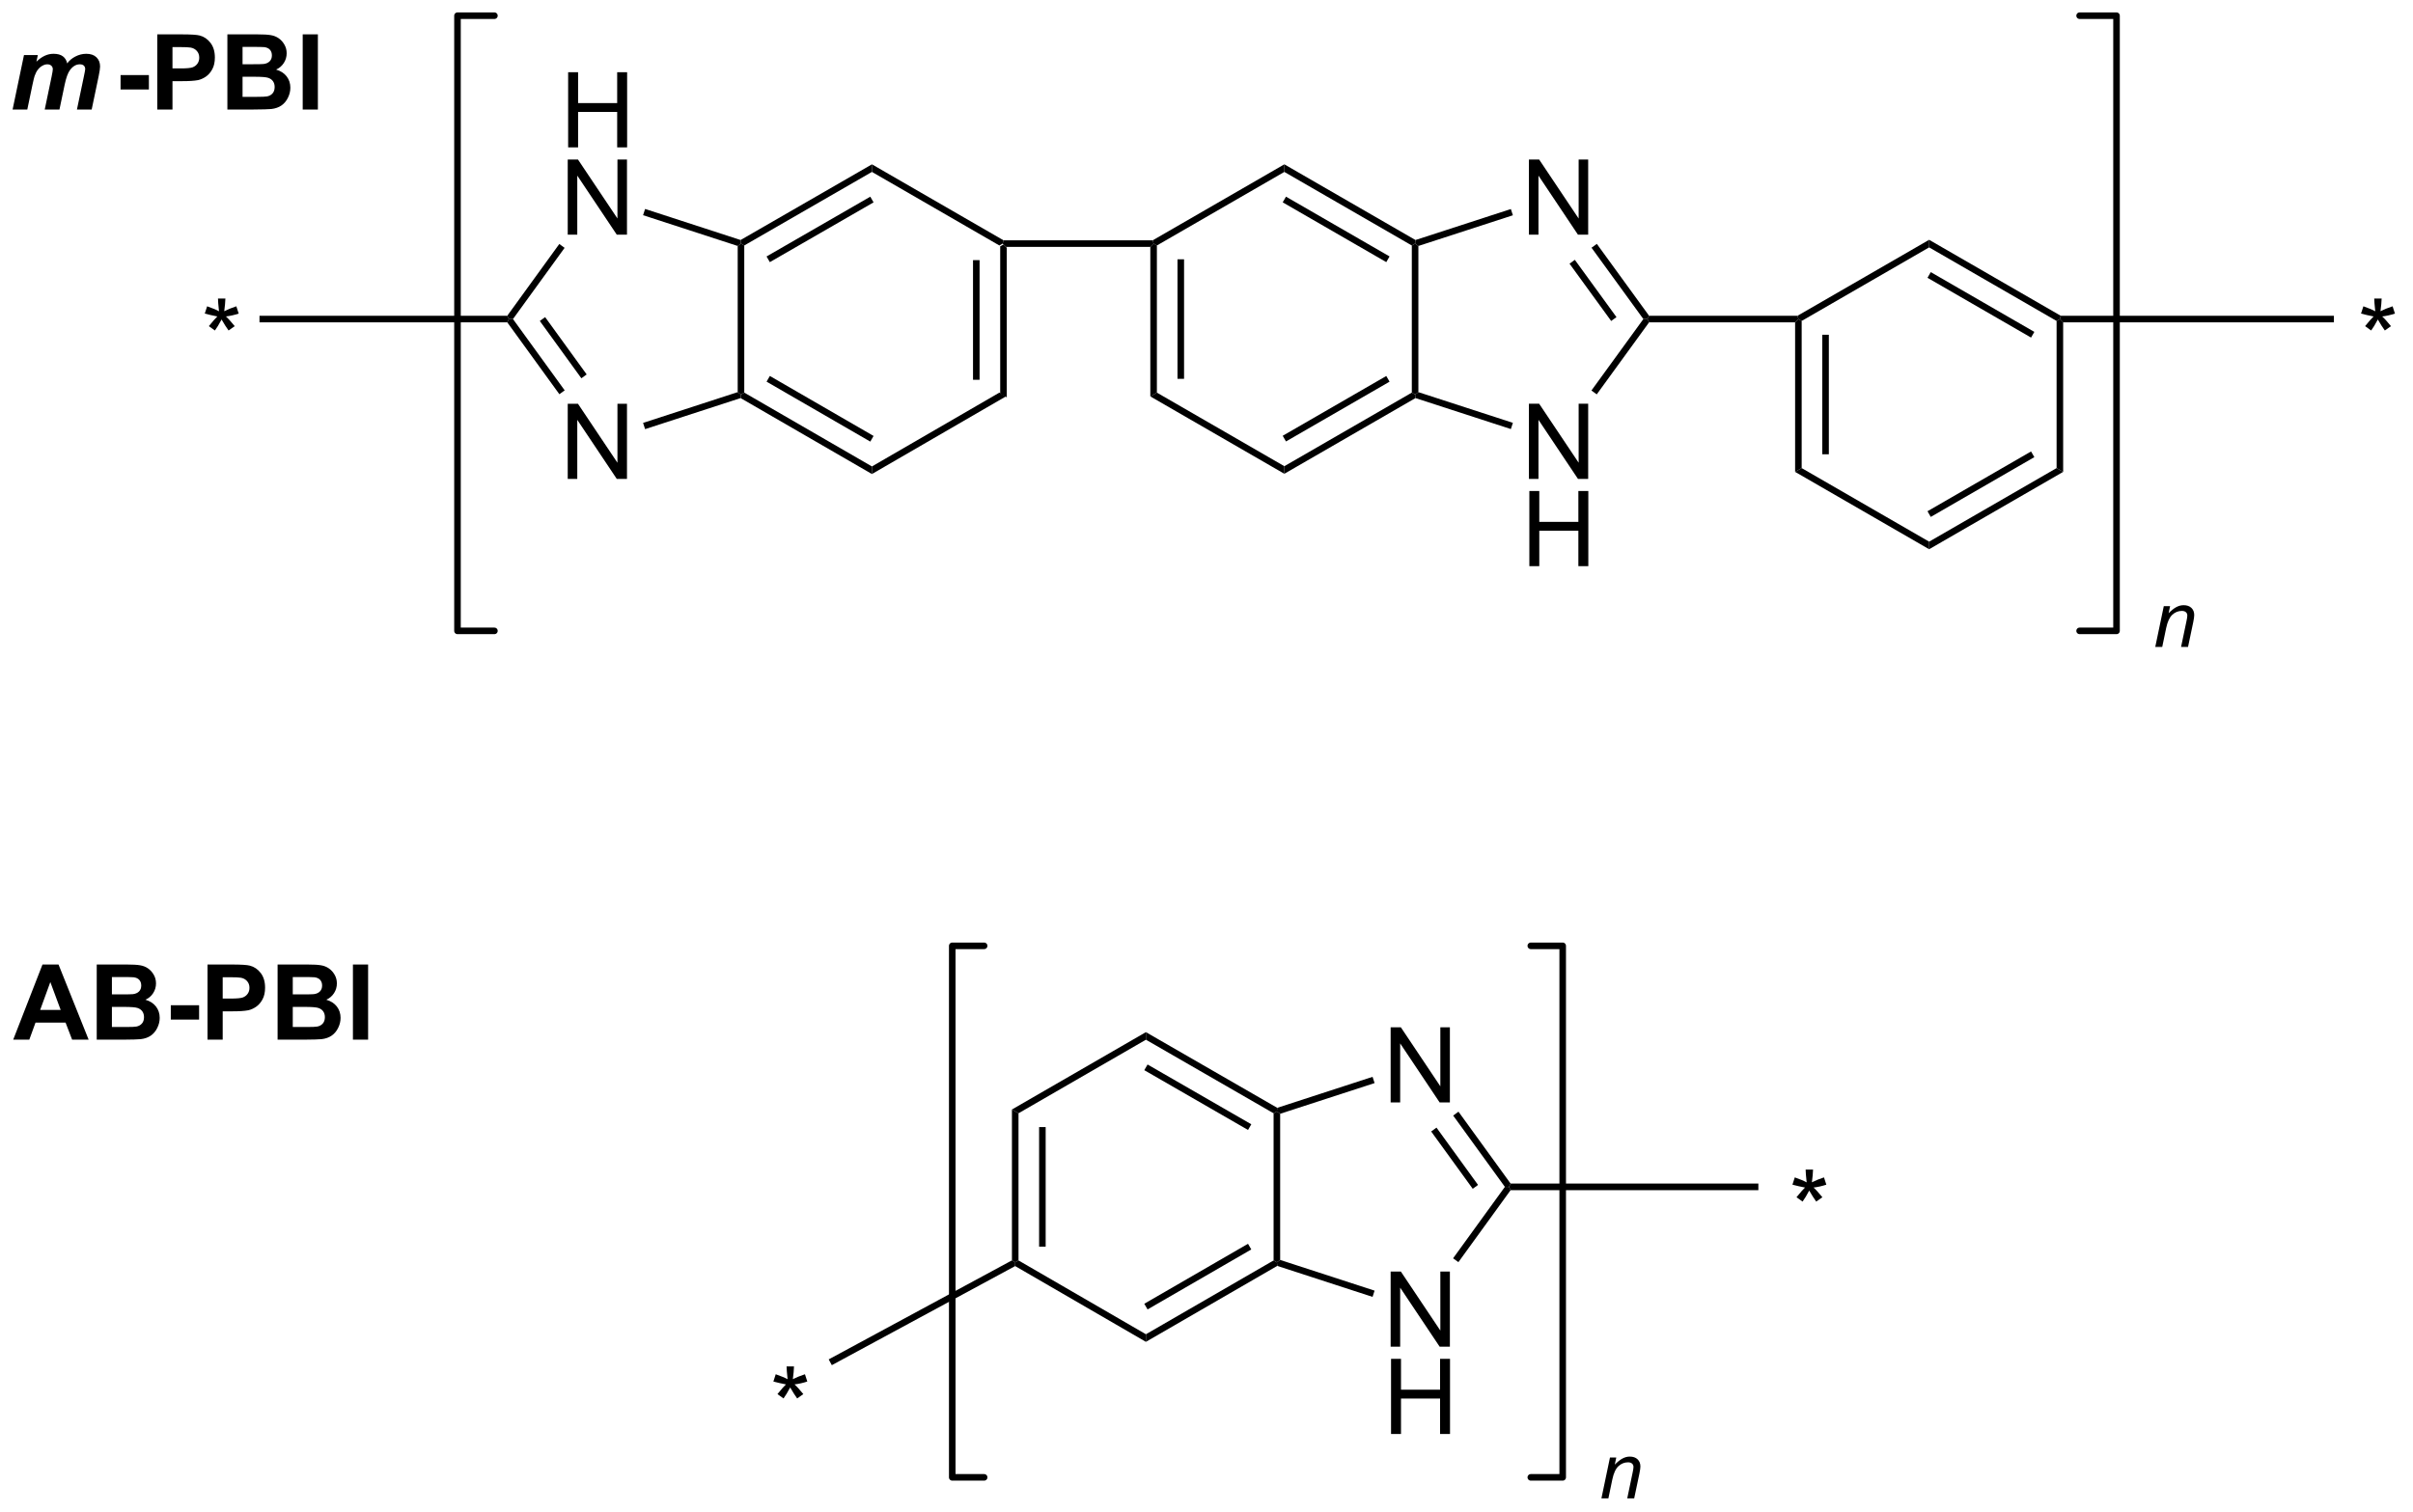 <?xml version="1.0" encoding="UTF-8"?>
<!DOCTYPE svg PUBLIC '-//W3C//DTD SVG 1.0//EN'
          'http://www.w3.org/TR/2001/REC-SVG-20010904/DTD/svg10.dtd'>
<svg stroke-dasharray="none" shape-rendering="auto" xmlns="http://www.w3.org/2000/svg" font-family="'Dialog'" text-rendering="auto" width="252" fill-opacity="1" color-interpolation="auto" color-rendering="auto" preserveAspectRatio="xMidYMid meet" font-size="12px" viewBox="0 0 252 158" fill="black" xmlns:xlink="http://www.w3.org/1999/xlink" stroke="black" image-rendering="auto" stroke-miterlimit="10" stroke-linecap="square" stroke-linejoin="miter" font-style="normal" stroke-width="1" height="158" stroke-dashoffset="0" font-weight="normal" stroke-opacity="1"
><!--Generated by the Batik Graphics2D SVG Generator--><defs id="genericDefs"
  /><g
  ><defs id="defs1"
    ><clipPath clipPathUnits="userSpaceOnUse" id="clipPath1"
      ><path d="M0.599 0.646 L189.262 0.646 L189.262 119.109 L0.599 119.109 L0.599 0.646 Z"
      /></clipPath
      ><clipPath clipPathUnits="userSpaceOnUse" id="clipPath2"
      ><path d="M37.42 78.628 L37.42 193.797 L220.837 193.797 L220.837 78.628 Z"
      /></clipPath
    ></defs
    ><g transform="scale(1.333,1.333) translate(-0.599,-0.646) matrix(1.029,0,0,1.029,-37.891,-80.231)"
    ><path d="M113.558 97.359 L113.808 97.215 L114.058 97.465 L114.058 108.859 L113.558 108.571 ZM111.488 98.41 L111.488 107.522 L111.988 107.522 L111.988 98.41 Z" stroke="none" clip-path="url(#clipPath2)"
    /></g
    ><g transform="matrix(1.371,0,0,1.371,-51.32,-107.835)"
    ><path d="M113.558 108.571 L114.058 108.859 L103.852 114.774 L103.852 114.196 Z" stroke="none" clip-path="url(#clipPath2)"
    /></g
    ><g transform="matrix(1.371,0,0,1.371,-51.32,-107.835)"
    ><path d="M103.852 114.196 L103.852 114.774 L93.847 108.987 L93.876 108.715 L94.126 108.57 ZM103.976 111.872 L96.076 107.302 L95.825 107.735 L103.726 112.304 Z" stroke="none" clip-path="url(#clipPath2)"
    /></g
    ><g transform="matrix(1.371,0,0,1.371,-51.32,-107.835)"
    ><path d="M94.126 108.57 L93.876 108.715 L93.626 108.533 L93.626 97.396 L93.876 97.215 L94.126 97.359 Z" stroke="none" clip-path="url(#clipPath2)"
    /></g
    ><g transform="matrix(1.371,0,0,1.371,-51.32,-107.835)"
    ><path d="M94.126 97.359 L93.876 97.215 L93.847 96.943 L103.852 91.176 L103.852 91.753 ZM96.073 98.629 L103.976 94.074 L103.726 93.641 L95.824 98.196 Z" stroke="none" clip-path="url(#clipPath2)"
    /></g
    ><g transform="matrix(1.371,0,0,1.371,-51.32,-107.835)"
    ><path d="M113.875 96.965 L113.808 97.215 L113.558 97.359 L103.852 91.753 L103.852 91.176 Z" stroke="none" clip-path="url(#clipPath2)"
    /></g
    ><g transform="matrix(1.371,0,0,1.371,-51.32,-107.835)"
    ><path d="M80.679 115.145 L80.679 109.419 L81.458 109.419 L84.466 113.914 L84.466 109.419 L85.192 109.419 L85.192 115.145 L84.414 115.145 L81.406 110.645 L81.406 115.145 L80.679 115.145 Z" stroke="none" clip-path="url(#clipPath2)"
    /></g
    ><g transform="matrix(1.371,0,0,1.371,-51.32,-107.835)"
    ><path d="M80.71 89.884 L80.71 84.157 L81.468 84.157 L81.468 86.509 L84.445 86.509 L84.445 84.157 L85.203 84.157 L85.203 89.884 L84.445 89.884 L84.445 87.184 L81.468 87.184 L81.468 89.884 L80.71 89.884 Z" stroke="none" clip-path="url(#clipPath2)"
    /></g
    ><g transform="matrix(1.371,0,0,1.371,-51.32,-107.835)"
    ><path d="M80.679 96.534 L80.679 90.808 L81.458 90.808 L84.466 95.302 L84.466 90.808 L85.192 90.808 L85.192 96.534 L84.414 96.534 L81.406 92.034 L81.406 96.534 L80.679 96.534 Z" stroke="none" clip-path="url(#clipPath2)"
    /></g
    ><g transform="matrix(1.371,0,0,1.371,-51.32,-107.835)"
    ><path d="M93.626 108.533 L93.876 108.715 L93.847 108.987 L86.572 111.353 L86.418 110.878 Z" stroke="none" clip-path="url(#clipPath2)"
    /></g
    ><g transform="matrix(1.371,0,0,1.371,-51.32,-107.835)"
    ><path d="M80.447 108.399 L80.042 108.692 L76.072 103.215 L76.199 102.965 L76.508 102.965 ZM82.122 107.185 L78.957 102.818 L78.552 103.112 L81.717 107.478 Z" stroke="none" clip-path="url(#clipPath2)"
    /></g
    ><g transform="matrix(1.371,0,0,1.371,-51.32,-107.835)"
    ><path d="M76.508 102.965 L76.199 102.965 L76.072 102.715 L80.036 97.246 L80.441 97.54 Z" stroke="none" clip-path="url(#clipPath2)"
    /></g
    ><g transform="matrix(1.371,0,0,1.371,-51.32,-107.835)"
    ><path d="M93.847 96.943 L93.876 97.215 L93.626 97.396 L86.418 95.052 L86.572 94.576 Z" stroke="none" clip-path="url(#clipPath2)"
    /></g
    ><g transform="matrix(1.371,0,0,1.371,-51.32,-107.835)"
    ><path d="M76.072 102.715 L76.199 102.965 L76.072 103.215 L57.199 103.215 L57.199 102.715 Z" stroke="none" clip-path="url(#clipPath2)"
    /></g
    ><g transform="matrix(1.371,0,0,1.371,-51.32,-107.835)"
    ><path d="M114.058 97.465 L113.808 97.215 L113.875 96.965 L125.24 96.965 L125.307 97.215 L125.057 97.465 Z" stroke="none" clip-path="url(#clipPath2)"
    /></g
    ><g transform="matrix(1.371,0,0,1.371,-51.32,-107.835)"
    ><path d="M125.057 97.465 L125.307 97.215 L125.557 97.36 L125.557 108.571 L125.057 108.86 ZM127.127 98.41 L127.127 107.52 L127.627 107.52 L127.627 98.41 Z" stroke="none" clip-path="url(#clipPath2)"
    /></g
    ><g transform="matrix(1.371,0,0,1.371,-51.32,-107.835)"
    ><path d="M125.057 108.86 L125.557 108.571 L135.266 114.177 L135.266 114.755 Z" stroke="none" clip-path="url(#clipPath2)"
    /></g
    ><g transform="matrix(1.371,0,0,1.371,-51.32,-107.835)"
    ><path d="M135.266 114.755 L135.266 114.177 L144.976 108.571 L145.226 108.715 L145.255 108.987 ZM135.391 112.292 L143.281 107.737 L143.031 107.304 L135.141 111.859 Z" stroke="none" clip-path="url(#clipPath2)"
    /></g
    ><g transform="matrix(1.371,0,0,1.371,-51.32,-107.835)"
    ><path d="M145.476 108.534 L145.226 108.715 L144.976 108.571 L144.976 97.36 L145.226 97.215 L145.476 97.397 Z" stroke="none" clip-path="url(#clipPath2)"
    /></g
    ><g transform="matrix(1.371,0,0,1.371,-51.32,-107.835)"
    ><path d="M145.255 96.943 L145.226 97.215 L144.976 97.36 L135.266 91.754 L135.266 91.176 ZM143.281 98.194 L135.391 93.639 L135.141 94.072 L143.031 98.627 Z" stroke="none" clip-path="url(#clipPath2)"
    /></g
    ><g transform="matrix(1.371,0,0,1.371,-51.32,-107.835)"
    ><path d="M135.266 91.176 L135.266 91.754 L125.557 97.36 L125.307 97.215 L125.24 96.965 Z" stroke="none" clip-path="url(#clipPath2)"
    /></g
    ><g transform="matrix(1.371,0,0,1.371,-51.32,-107.835)"
    ><path d="M153.897 115.144 L153.897 109.418 L154.676 109.418 L157.684 113.912 L157.684 109.418 L158.41 109.418 L158.41 115.144 L157.632 115.144 L154.624 110.644 L154.624 115.144 L153.897 115.144 Z" stroke="none" clip-path="url(#clipPath2)"
    /></g
    ><g transform="matrix(1.371,0,0,1.371,-51.32,-107.835)"
    ><path d="M153.929 121.794 L153.929 116.067 L154.686 116.067 L154.686 118.419 L157.663 118.419 L157.663 116.067 L158.421 116.067 L158.421 121.794 L157.663 121.794 L157.663 119.094 L154.686 119.094 L154.686 121.794 L153.929 121.794 Z" stroke="none" clip-path="url(#clipPath2)"
    /></g
    ><g transform="matrix(1.371,0,0,1.371,-51.32,-107.835)"
    ><path d="M153.897 96.537 L153.897 90.81 L154.676 90.81 L157.684 95.305 L157.684 90.81 L158.41 90.81 L158.41 96.537 L157.632 96.537 L154.624 92.037 L154.624 96.537 L153.897 96.537 Z" stroke="none" clip-path="url(#clipPath2)"
    /></g
    ><g transform="matrix(1.371,0,0,1.371,-51.32,-107.835)"
    ><path d="M145.255 108.987 L145.226 108.715 L145.476 108.534 L152.675 110.873 L152.52 111.348 Z" stroke="none" clip-path="url(#clipPath2)"
    /></g
    ><g transform="matrix(1.371,0,0,1.371,-51.32,-107.835)"
    ><path d="M159.062 108.704 L158.658 108.41 L162.614 102.965 L162.923 102.965 L163.05 103.215 Z" stroke="none" clip-path="url(#clipPath2)"
    /></g
    ><g transform="matrix(1.371,0,0,1.371,-51.32,-107.835)"
    ><path d="M163.05 102.715 L162.923 102.965 L162.614 102.965 L158.665 97.53 L159.069 97.236 ZM160.566 102.818 L157.394 98.453 L156.99 98.747 L160.162 103.112 Z" stroke="none" clip-path="url(#clipPath2)"
    /></g
    ><g transform="matrix(1.371,0,0,1.371,-51.32,-107.835)"
    ><path d="M152.52 94.582 L152.675 95.058 L145.476 97.397 L145.226 97.215 L145.255 96.943 Z" stroke="none" clip-path="url(#clipPath2)"
    /></g
    ><g transform="matrix(1.371,0,0,1.371,-51.32,-107.835)"
    ><path d="M163.05 103.215 L162.923 102.965 L163.05 102.715 L174.356 102.715 L174.423 102.965 L174.173 103.215 Z" stroke="none" clip-path="url(#clipPath2)"
    /></g
    ><g transform="matrix(1.371,0,0,1.371,-51.32,-107.835)"
    ><path d="M174.673 103.11 L174.423 102.965 L174.356 102.715 L184.382 96.927 L184.382 97.504 Z" stroke="none" clip-path="url(#clipPath2)"
    /></g
    ><g transform="matrix(1.371,0,0,1.371,-51.32,-107.835)"
    ><path d="M174.173 103.215 L174.423 102.965 L174.673 103.11 L174.673 114.321 L174.173 114.61 ZM176.243 104.16 L176.243 113.27 L176.743 113.27 L176.743 104.16 Z" stroke="none" clip-path="url(#clipPath2)"
    /></g
    ><g transform="matrix(1.371,0,0,1.371,-51.32,-107.835)"
    ><path d="M174.173 114.61 L174.673 114.321 L184.382 119.927 L184.382 120.504 Z" stroke="none" clip-path="url(#clipPath2)"
    /></g
    ><g transform="matrix(1.371,0,0,1.371,-51.32,-107.835)"
    ><path d="M184.382 120.504 L184.382 119.927 L194.091 114.321 L194.591 114.61 ZM184.507 118.042 L192.396 113.487 L192.146 113.054 L184.257 117.609 Z" stroke="none" clip-path="url(#clipPath2)"
    /></g
    ><g transform="matrix(1.371,0,0,1.371,-51.32,-107.835)"
    ><path d="M194.591 114.61 L194.091 114.321 L194.091 103.11 L194.341 102.965 L194.591 103.215 Z" stroke="none" clip-path="url(#clipPath2)"
    /></g
    ><g transform="matrix(1.371,0,0,1.371,-51.32,-107.835)"
    ><path d="M194.408 102.715 L194.341 102.965 L194.091 103.11 L184.382 97.504 L184.382 96.927 ZM192.396 103.944 L184.507 99.389 L184.257 99.822 L192.146 104.377 Z" stroke="none" clip-path="url(#clipPath2)"
    /></g
    ><g transform="matrix(1.371,0,0,1.371,-51.32,-107.835)"
    ><path d="M194.591 103.215 L194.341 102.965 L194.408 102.715 L215.216 102.715 L215.216 103.215 Z" stroke="none" clip-path="url(#clipPath2)"
    /></g
    ><g stroke-width="0.5" transform="matrix(1.371,0,0,1.371,-51.32,-107.835)" stroke-linejoin="round" stroke-linecap="round"
    ><path fill="none" d="M195.844 126.725 L198.656 126.725 L198.656 79.85 L195.844 79.85" clip-path="url(#clipPath2)"
    /></g
    ><g stroke-width="0.5" transform="matrix(1.371,0,0,1.371,-51.32,-107.835)" stroke-linejoin="round" stroke-linecap="round"
    ><path fill="none" d="M75.094 79.85 L72.281 79.85 L72.281 126.725 L75.094 126.725" clip-path="url(#clipPath2)"
    /></g
    ><g transform="matrix(1.371,0,0,1.371,-51.32,-107.835)"
    ><path d="M201.607 127.95 L202.257 124.839 L202.738 124.839 L202.624 125.38 Q202.937 125.061 203.208 124.915 Q203.482 124.768 203.767 124.768 Q204.144 124.768 204.359 124.973 Q204.575 125.178 204.575 125.52 Q204.575 125.694 204.499 126.065 L204.103 127.95 L203.573 127.95 L203.986 125.977 Q204.048 125.69 204.048 125.553 Q204.048 125.397 203.941 125.302 Q203.833 125.204 203.632 125.204 Q203.224 125.204 202.905 125.497 Q202.589 125.79 202.439 126.503 L202.138 127.95 L201.607 127.95 Z" stroke="none" clip-path="url(#clipPath2)"
    /></g
    ><g transform="matrix(1.371,0,0,1.371,-51.32,-107.835)"
    ><path d="M53.031 102.548 L53.211 101.993 Q53.833 102.212 54.115 102.373 Q54.039 101.665 54.036 101.4 L54.602 101.4 Q54.591 101.787 54.513 102.368 Q54.914 102.165 55.435 101.993 L55.615 102.548 Q55.117 102.712 54.641 102.767 Q54.88 102.975 55.312 103.506 L54.844 103.837 Q54.617 103.53 54.31 102.998 Q54.021 103.548 53.802 103.837 L53.341 103.506 Q53.794 102.946 53.99 102.767 Q53.484 102.67 53.031 102.548 Z" stroke="none" clip-path="url(#clipPath2)"
    /></g
    ><g transform="matrix(1.371,0,0,1.371,-51.32,-107.835)"
    ><path d="M217.281 102.548 L217.461 101.993 Q218.083 102.212 218.365 102.373 Q218.289 101.665 218.286 101.4 L218.852 101.4 Q218.841 101.787 218.763 102.368 Q219.164 102.165 219.685 101.993 L219.865 102.548 Q219.367 102.712 218.891 102.767 Q219.13 102.975 219.562 103.506 L219.094 103.837 Q218.867 103.53 218.56 102.998 Q218.271 103.548 218.052 103.837 L217.591 103.506 Q218.044 102.946 218.24 102.767 Q217.734 102.67 217.281 102.548 Z" stroke="none" clip-path="url(#clipPath2)"
    /></g
    ><g transform="matrix(1.371,0,0,1.371,-51.32,-107.835)"
    ><path d="M39.259 82.852 L40.314 82.852 L40.207 83.354 Q40.825 82.753 41.504 82.753 Q41.973 82.753 42.225 82.948 Q42.481 83.143 42.551 83.487 Q42.767 83.174 43.168 82.963 Q43.572 82.753 44.004 82.753 Q44.502 82.753 44.778 83.018 Q45.056 83.284 45.056 83.721 Q45.056 83.938 44.947 84.463 L44.416 87 L43.293 87 L43.825 84.463 Q43.923 83.987 43.923 83.924 Q43.923 83.753 43.819 83.654 Q43.715 83.555 43.509 83.555 Q43.09 83.555 42.762 83.995 Q42.525 84.312 42.356 85.117 L41.962 87 L40.84 87 L41.364 84.492 Q41.455 84.057 41.455 83.93 Q41.455 83.766 41.343 83.662 Q41.231 83.555 41.035 83.555 Q40.853 83.555 40.658 83.664 Q40.462 83.773 40.314 83.966 Q40.168 84.156 40.064 84.456 Q40.017 84.596 39.91 85.094 L39.512 87 L38.392 87 L39.259 82.852 Z" stroke="none" clip-path="url(#clipPath2)"
    /></g
    ><g transform="matrix(1.371,0,0,1.371,-51.32,-107.835)"
    ><path d="M46.617 85.471 L46.617 84.375 L48.774 84.375 L48.774 85.471 L46.617 85.471 ZM49.414 87 L49.414 81.273 L51.269 81.273 Q52.323 81.273 52.644 81.359 Q53.136 81.487 53.466 81.919 Q53.8 82.352 53.8 83.034 Q53.8 83.562 53.607 83.922 Q53.417 84.281 53.123 84.487 Q52.828 84.69 52.524 84.758 Q52.11 84.838 51.323 84.838 L50.571 84.838 L50.571 87 L49.414 87 ZM50.571 82.242 L50.571 83.867 L51.203 83.867 Q51.886 83.867 52.115 83.779 Q52.347 83.688 52.477 83.497 Q52.61 83.305 52.61 83.049 Q52.61 82.737 52.425 82.534 Q52.242 82.331 51.961 82.281 Q51.753 82.242 51.128 82.242 L50.571 82.242 ZM54.753 81.273 L57.042 81.273 Q57.722 81.273 58.055 81.331 Q58.391 81.385 58.654 81.565 Q58.917 81.745 59.091 82.044 Q59.269 82.344 59.269 82.713 Q59.269 83.117 59.052 83.453 Q58.836 83.789 58.464 83.956 Q58.987 84.109 59.269 84.477 Q59.55 84.844 59.55 85.338 Q59.55 85.729 59.367 86.099 Q59.188 86.469 58.873 86.69 Q58.557 86.909 58.097 86.961 Q57.807 86.992 56.703 87 L54.753 87 L54.753 81.273 ZM55.909 82.227 L55.909 83.549 L56.667 83.549 Q57.344 83.549 57.508 83.531 Q57.805 83.495 57.974 83.326 Q58.144 83.156 58.144 82.878 Q58.144 82.612 57.998 82.448 Q57.852 82.281 57.563 82.245 Q57.391 82.227 56.573 82.227 L55.909 82.227 ZM55.909 84.503 L55.909 86.034 L56.979 86.034 Q57.604 86.034 57.774 86 Q58.032 85.953 58.193 85.771 Q58.354 85.588 58.354 85.284 Q58.354 85.026 58.229 84.846 Q58.104 84.667 57.867 84.586 Q57.633 84.503 56.844 84.503 L55.909 84.503 ZM60.491 87 L60.491 81.273 L61.647 81.273 L61.647 87 L60.491 87 Z" stroke="none" clip-path="url(#clipPath2)"
    /></g
    ><g transform="matrix(1.371,0,0,1.371,-51.32,-107.835)"
    ><path d="M44.185 157.875 L42.927 157.875 L42.427 156.573 L40.138 156.573 L39.664 157.875 L38.438 157.875 L40.669 152.148 L41.891 152.148 L44.185 157.875 ZM42.055 155.609 L41.266 153.484 L40.492 155.609 L42.055 155.609 ZM44.801 152.148 L47.09 152.148 Q47.77 152.148 48.103 152.206 Q48.439 152.26 48.702 152.44 Q48.965 152.62 49.139 152.919 Q49.316 153.219 49.316 153.589 Q49.316 153.992 49.1 154.328 Q48.884 154.664 48.512 154.831 Q49.035 154.984 49.316 155.352 Q49.598 155.719 49.598 156.214 Q49.598 156.604 49.415 156.974 Q49.236 157.344 48.921 157.565 Q48.605 157.784 48.145 157.836 Q47.855 157.867 46.751 157.875 L44.801 157.875 L44.801 152.148 ZM45.957 153.102 L45.957 154.424 L46.715 154.424 Q47.392 154.424 47.556 154.406 Q47.853 154.37 48.022 154.201 Q48.191 154.031 48.191 153.753 Q48.191 153.487 48.046 153.323 Q47.9 153.156 47.611 153.12 Q47.439 153.102 46.621 153.102 L45.957 153.102 ZM45.957 155.378 L45.957 156.909 L47.027 156.909 Q47.652 156.909 47.822 156.875 Q48.079 156.828 48.241 156.646 Q48.402 156.464 48.402 156.159 Q48.402 155.901 48.277 155.721 Q48.152 155.542 47.915 155.461 Q47.681 155.378 46.892 155.378 L45.957 155.378 ZM50.443 156.346 L50.443 155.25 L52.599 155.25 L52.599 156.346 L50.443 156.346 ZM53.24 157.875 L53.24 152.148 L55.094 152.148 Q56.148 152.148 56.469 152.234 Q56.961 152.362 57.292 152.794 Q57.625 153.227 57.625 153.909 Q57.625 154.438 57.432 154.797 Q57.242 155.156 56.948 155.362 Q56.654 155.565 56.349 155.633 Q55.935 155.714 55.148 155.714 L54.396 155.714 L54.396 157.875 L53.24 157.875 ZM54.396 153.117 L54.396 154.742 L55.029 154.742 Q55.711 154.742 55.94 154.654 Q56.172 154.562 56.302 154.372 Q56.435 154.18 56.435 153.924 Q56.435 153.612 56.25 153.409 Q56.068 153.206 55.786 153.156 Q55.578 153.117 54.953 153.117 L54.396 153.117 ZM58.578 152.148 L60.867 152.148 Q61.547 152.148 61.88 152.206 Q62.216 152.26 62.479 152.44 Q62.742 152.62 62.917 152.919 Q63.094 153.219 63.094 153.589 Q63.094 153.992 62.878 154.328 Q62.661 154.664 62.289 154.831 Q62.812 154.984 63.094 155.352 Q63.375 155.719 63.375 156.214 Q63.375 156.604 63.193 156.974 Q63.013 157.344 62.698 157.565 Q62.383 157.784 61.922 157.836 Q61.633 157.867 60.529 157.875 L58.578 157.875 L58.578 152.148 ZM59.734 153.102 L59.734 154.424 L60.492 154.424 Q61.169 154.424 61.333 154.406 Q61.63 154.37 61.8 154.201 Q61.969 154.031 61.969 153.753 Q61.969 153.487 61.823 153.323 Q61.677 153.156 61.388 153.12 Q61.216 153.102 60.398 153.102 L59.734 153.102 ZM59.734 155.378 L59.734 156.909 L60.805 156.909 Q61.43 156.909 61.599 156.875 Q61.857 156.828 62.018 156.646 Q62.18 156.464 62.18 156.159 Q62.18 155.901 62.055 155.721 Q61.93 155.542 61.693 155.461 Q61.458 155.378 60.669 155.378 L59.734 155.378 ZM64.316 157.875 L64.316 152.148 L65.473 152.148 L65.473 157.875 L64.316 157.875 Z" stroke="none" clip-path="url(#clipPath2)"
    /></g
    ><g transform="matrix(1.371,0,0,1.371,-51.32,-107.835)"
    ><path d="M114.516 163.195 L115.016 163.484 L115.016 174.696 L114.766 174.84 L114.516 174.691 ZM116.585 164.535 L116.585 173.647 L117.085 173.647 L117.085 164.535 Z" stroke="none" clip-path="url(#clipPath2)"
    /></g
    ><g transform="matrix(1.371,0,0,1.371,-51.32,-107.835)"
    ><path d="M114.761 175.126 L114.766 174.84 L115.016 174.696 L124.722 180.321 L124.721 180.899 Z" stroke="none" clip-path="url(#clipPath2)"
    /></g
    ><g transform="matrix(1.371,0,0,1.371,-51.32,-107.835)"
    ><path d="M124.721 180.899 L124.722 180.321 L134.447 174.696 L134.697 174.84 L134.726 175.112 ZM124.848 178.429 L132.748 173.859 L132.498 173.427 L124.597 177.997 Z" stroke="none" clip-path="url(#clipPath2)"
    /></g
    ><g transform="matrix(1.371,0,0,1.371,-51.32,-107.835)"
    ><path d="M134.947 174.658 L134.697 174.84 L134.447 174.696 L134.447 163.484 L134.697 163.34 L134.947 163.521 Z" stroke="none" clip-path="url(#clipPath2)"
    /></g
    ><g transform="matrix(1.371,0,0,1.371,-51.32,-107.835)"
    ><path d="M134.726 163.068 L134.697 163.34 L134.447 163.484 L124.722 157.878 L124.721 157.301 ZM132.75 164.321 L124.847 159.766 L124.598 160.199 L132.5 164.754 Z" stroke="none" clip-path="url(#clipPath2)"
    /></g
    ><g transform="matrix(1.371,0,0,1.371,-51.32,-107.835)"
    ><path d="M115.016 163.484 L114.516 163.195 L124.721 157.301 L124.722 157.878 Z" stroke="none" clip-path="url(#clipPath2)"
    /></g
    ><g transform="matrix(1.371,0,0,1.371,-51.32,-107.835)"
    ><path d="M143.363 181.27 L143.363 175.544 L144.142 175.544 L147.149 180.039 L147.149 175.544 L147.876 175.544 L147.876 181.27 L147.097 181.27 L144.089 176.77 L144.089 181.27 L143.363 181.27 Z" stroke="none" clip-path="url(#clipPath2)"
    /></g
    ><g transform="matrix(1.371,0,0,1.371,-51.32,-107.835)"
    ><path d="M143.394 187.92 L143.394 182.194 L144.152 182.194 L144.152 184.545 L147.129 184.545 L147.129 182.194 L147.886 182.194 L147.886 187.92 L147.129 187.92 L147.129 185.22 L144.152 185.22 L144.152 187.92 L143.394 187.92 Z" stroke="none" clip-path="url(#clipPath2)"
    /></g
    ><g transform="matrix(1.371,0,0,1.371,-51.32,-107.835)"
    ><path d="M143.363 162.659 L143.363 156.933 L144.142 156.933 L147.149 161.427 L147.149 156.933 L147.876 156.933 L147.876 162.659 L147.097 162.659 L144.089 158.159 L144.089 162.659 L143.363 162.659 Z" stroke="none" clip-path="url(#clipPath2)"
    /></g
    ><g transform="matrix(1.371,0,0,1.371,-51.32,-107.835)"
    ><path d="M134.726 175.112 L134.697 174.84 L134.947 174.658 L142.14 176.998 L141.986 177.473 Z" stroke="none" clip-path="url(#clipPath2)"
    /></g
    ><g transform="matrix(1.371,0,0,1.371,-51.32,-107.835)"
    ><path d="M148.525 174.826 L148.12 174.533 L152.065 169.09 L152.374 169.09 L152.502 169.34 Z" stroke="none" clip-path="url(#clipPath2)"
    /></g
    ><g transform="matrix(1.371,0,0,1.371,-51.32,-107.835)"
    ><path d="M152.502 168.84 L152.374 169.09 L152.065 169.09 L148.126 163.656 L148.531 163.362 ZM150.021 168.943 L146.856 164.576 L146.451 164.87 L149.617 169.237 Z" stroke="none" clip-path="url(#clipPath2)"
    /></g
    ><g transform="matrix(1.371,0,0,1.371,-51.32,-107.835)"
    ><path d="M134.947 163.521 L134.697 163.34 L134.726 163.068 L141.986 160.706 L142.14 161.182 Z" stroke="none" clip-path="url(#clipPath2)"
    /></g
    ><g transform="matrix(1.371,0,0,1.371,-51.32,-107.835)"
    ><path d="M114.516 174.691 L114.766 174.84 L114.761 175.126 L100.795 182.676 L100.558 182.236 Z" stroke="none" clip-path="url(#clipPath2)"
    /></g
    ><g transform="matrix(1.371,0,0,1.371,-51.32,-107.835)"
    ><path d="M152.502 169.34 L152.374 169.09 L152.502 168.84 L171.374 168.84 L171.374 169.34 Z" stroke="none" clip-path="url(#clipPath2)"
    /></g
    ><g stroke-width="0.5" transform="matrix(1.371,0,0,1.371,-51.32,-107.835)" stroke-linejoin="round" stroke-linecap="round"
    ><path fill="none" d="M154.039 191.225 L156.469 191.225 L156.469 150.725 L154.039 150.725" clip-path="url(#clipPath2)"
    /></g
    ><g stroke-width="0.5" transform="matrix(1.371,0,0,1.371,-51.32,-107.835)" stroke-linejoin="round" stroke-linecap="round"
    ><path fill="none" d="M112.399 150.725 L109.969 150.725 L109.969 191.225 L112.399 191.225" clip-path="url(#clipPath2)"
    /></g
    ><g transform="matrix(1.371,0,0,1.371,-51.32,-107.835)"
    ><path d="M159.419 192.825 L160.07 189.714 L160.55 189.714 L160.437 190.255 Q160.749 189.936 161.021 189.79 Q161.294 189.643 161.579 189.643 Q161.956 189.643 162.171 189.848 Q162.388 190.054 162.388 190.395 Q162.388 190.569 162.312 190.94 L161.915 192.825 L161.386 192.825 L161.798 190.852 Q161.861 190.565 161.861 190.429 Q161.861 190.272 161.753 190.177 Q161.646 190.079 161.445 190.079 Q161.036 190.079 160.718 190.372 Q160.401 190.665 160.251 191.378 L159.95 192.825 L159.419 192.825 Z" stroke="none" clip-path="url(#clipPath2)"
    /></g
    ><g transform="matrix(1.371,0,0,1.371,-51.32,-107.835)"
    ><path d="M96.344 183.923 L96.523 183.368 Q97.146 183.587 97.427 183.748 Q97.352 183.04 97.349 182.774 L97.914 182.774 Q97.904 183.162 97.826 183.743 Q98.227 183.54 98.748 183.368 L98.927 183.923 Q98.43 184.087 97.953 184.142 Q98.193 184.35 98.625 184.881 L98.156 185.212 Q97.93 184.905 97.623 184.373 Q97.333 184.923 97.115 185.212 L96.654 184.881 Q97.107 184.321 97.302 184.142 Q96.797 184.045 96.344 183.923 Z" stroke="none" clip-path="url(#clipPath2)"
    /></g
    ><g transform="matrix(1.371,0,0,1.371,-51.32,-107.835)"
    ><path d="M173.969 168.923 L174.149 168.368 Q174.771 168.587 175.052 168.748 Q174.977 168.04 174.974 167.774 L175.539 167.774 Q175.529 168.162 175.451 168.743 Q175.852 168.54 176.372 168.368 L176.552 168.923 Q176.055 169.087 175.578 169.142 Q175.818 169.35 176.25 169.881 L175.781 170.212 Q175.555 169.905 175.247 169.373 Q174.958 169.923 174.74 170.212 L174.279 169.881 Q174.732 169.321 174.927 169.142 Q174.422 169.045 173.969 168.923 Z" stroke="none" clip-path="url(#clipPath2)"
    /></g
  ></g
></svg
>
